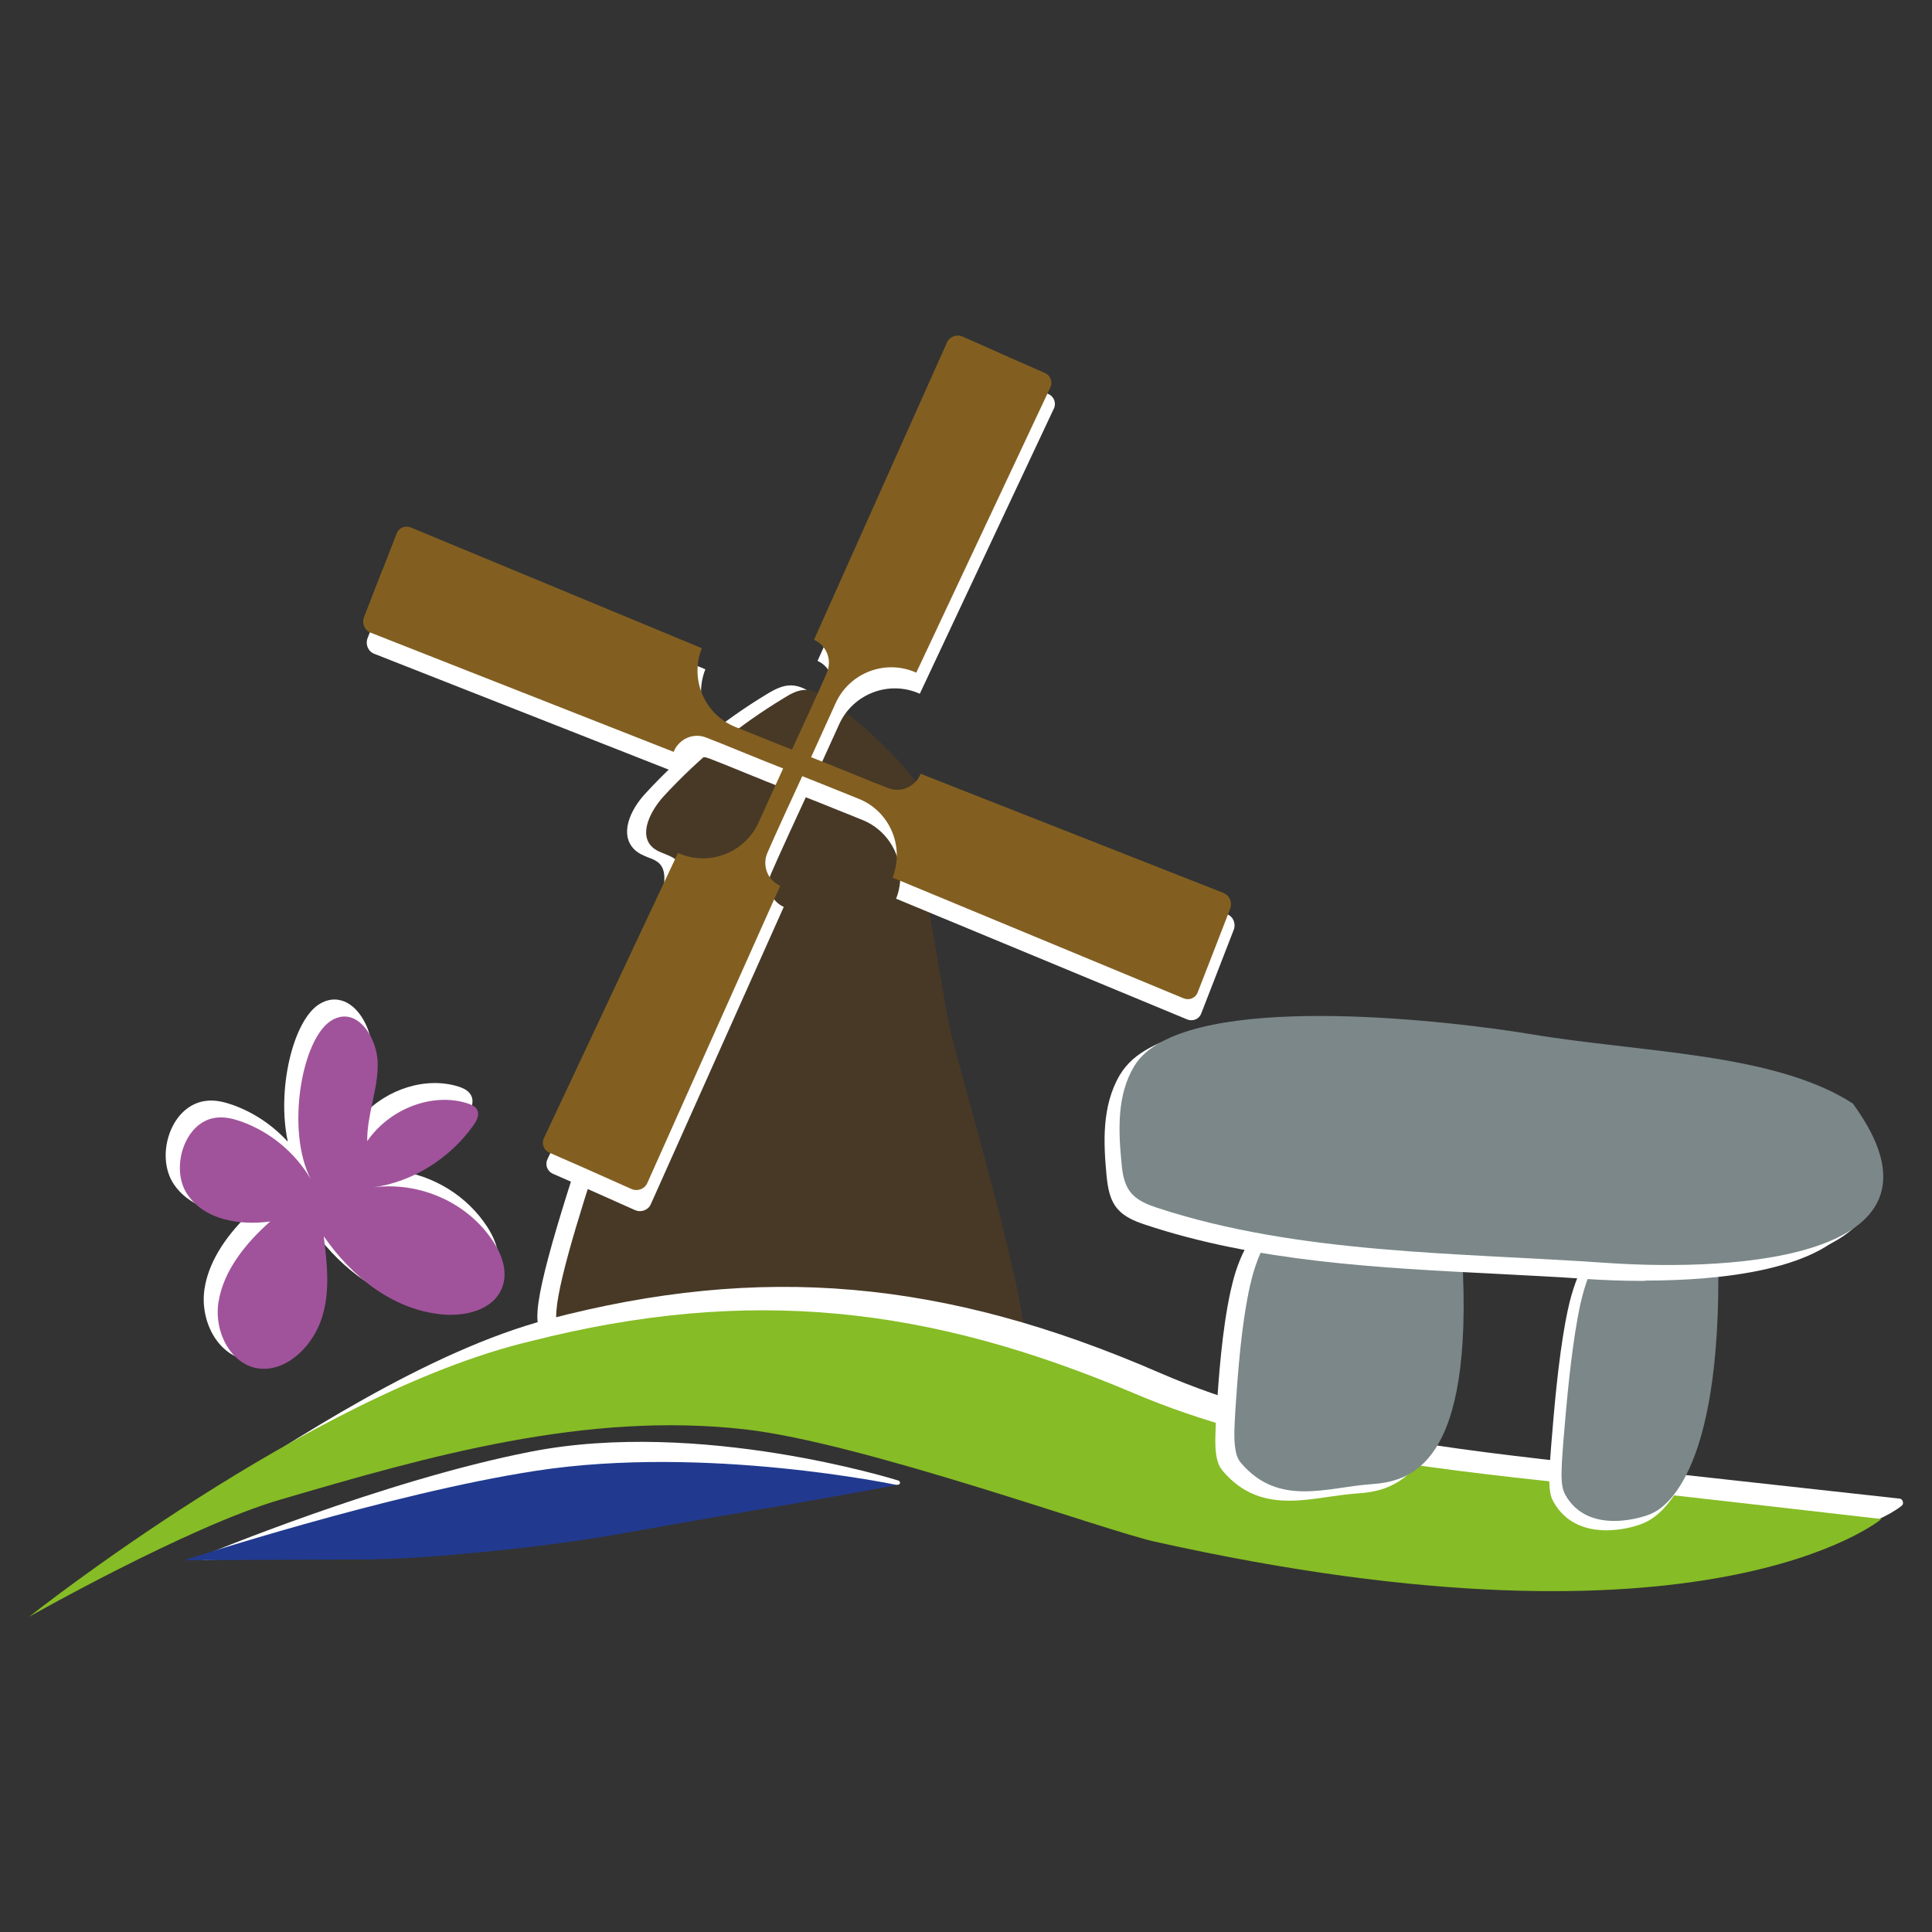 <svg xmlns="http://www.w3.org/2000/svg" width="1200" height="1200" version="1.1"><rect width="100%" height="100%" fill="#333333" stroke="none"/><svg xmlns="http://www.w3.org/2000/svg" id="SvgjsSvg1071" version="1.1" viewBox="0 0 1200 1200"><defs><style>.st2{fill:#7b8788}.st5{fill:#fff}@media (prefers-color-scheme:light){:root{filter:none}}</style></defs><path d="M336.3 814.2c-.3 4-.4 8.3 1.7 11.6 3.2 5.2 9.9 6.1 15.9 6.6 90.9 6.5 186.4 16.6 273.1 9.5 6.5-23.1-43.5-185.4-47.4-208.2-4.6-25.9-9-51.8-13.5-77.9-1.3-7.2-2.4-14.7 0-21.5 1.9-5 5.7-9 7.3-14.1 3.2-10.1-3-20.5-9.2-28.9-16.8-22.2-37-41.6-59.7-57.2-4-2.8-8.4-5.5-13.1-5.6-4.9-.1-9.4 2.3-13.5 4.9-27.6 16.6-52.9 37.2-75 61.2-8 8.8-15.7 23.4-7.1 31.5 4.4 4.2 11.5 4.4 15.8 8.9 4.9 5.2 3.8 13.4 2.4 20.4-9.4 47.5-74.6 215.9-77.7 258.8" class="st5"/><path d="M563.1 846.9c-53.9 0-109.7-4.3-164.2-8.6-15.1-1.2-30.2-2.3-45.1-3.4-7.2-.5-14.3-1.8-17.9-7.8-2.4-4-2.3-8.9-2-13.1 1.8-24.8 23.2-88.6 43.9-150.4 15.2-45.5 29.7-88.5 33.8-108.8 1.3-6.7 2.1-14-1.8-18.2-1.8-1.9-4.3-3-7.1-4-3-1.2-6-2.4-8.6-4.9-9.3-9-3.3-24.1 7-35.1 22.2-24.1 47.7-44.9 75.6-61.7 4.6-2.8 9.7-5.4 15-5.2 5.5.2 10.2 3.1 14.5 6.1 23 15.9 43.3 35.3 60.3 57.9 5.9 7.8 13.3 19.6 9.6 31.2-1 3.1-2.5 5.6-4.1 8.1-1.3 2.1-2.4 4-3.3 6.1-2.4 6.3-1.1 14 0 20.1l13.5 77.9c1.2 6.7 6.3 25.7 13 49.8 20.6 75.2 38.7 144 34.4 159.6l-.4 1.7h-1.8c-20.8 1.9-42.3 2.5-64.1 2.5h-.2ZM490.9 431c-3.9 0-7.8 2.1-11.7 4.6-27.4 16.5-52.5 36.9-74.4 60.7-5.9 6.3-15 20.4-7.2 27.9 1.8 1.7 4.2 2.8 6.9 3.7 3.2 1.3 6.5 2.5 9 5.3 5.5 5.9 4.7 14.8 3.1 22.6-4.1 20.6-18.6 63.8-33.9 109.4-19.7 58.6-42 125-43.7 149.1-.2 3.6-.4 7.4 1.3 10.2 2.4 4 8.1 5 13.9 5.4 14.9 1.1 30.1 2.2 45.1 3.4 75.7 5.8 154 12 225.6 6.2 2.4-19.5-20.7-104-34.7-155.1-6.7-24.2-11.9-43.4-13.1-50.3l-13.5-77.9c-1.2-6.8-2.6-15.2.2-22.9 1-2.5 2.3-4.8 3.7-7 1.5-2.3 2.9-4.6 3.6-7 3-9.4-3.6-19.6-8.9-26.6-16.7-22.1-36.6-41.2-59.2-56.7-3.8-2.6-7.6-5.1-11.7-5.2h-.4.2Z" class="st5"/><path d="M345.6 814.2c-.3 4-.4 8.3 1.7 11.6 3.2 5.2 9.9 6.1 15.9 6.6 90.9 6.5 186.4 16.6 273.1 9.5 6.5-23.1-43.5-185.4-47.4-208.2-4.6-25.9-9-51.8-13.5-77.9-1.3-7.2-2.4-14.7 0-21.5 1.9-5 5.7-9 7.3-14.1 3.2-10.1-3-20.5-9.2-28.9-16.8-22.2-37-41.6-59.7-57.2-4-2.8-8.4-5.5-13.1-5.6-4.9-.1-9.4 2.3-13.5 4.9-27.6 16.6-52.9 37.2-75 61.2-8 8.8-15.7 23.4-7.1 31.5 4.4 4.2 11.5 4.4 15.8 8.9 4.9 5.2 3.8 13.4 2.4 20.4-9.4 47.5-74.6 215.9-77.7 258.8" style="fill:#483927"/><path d="M195 760.4c17.1 24.5 42.2 44.9 72.3 48.1 14.2 1.6 32.3-2 38.1-16.1 4-9.7.3-20.4-5.1-28.7-15.7-24.3-45.4-37.8-74.9-34 24-3.2 47.3-17.5 62.1-38.2 1.9-2.6 3.8-5.9 3-8.9-.7-2.9-3.7-4.2-6.5-5.1-21.5-6.9-48.3 3.2-62.2 23.5-.3-16.2 6.9-32.5 6.5-48.7s-13.5-36.2-29.3-25.9c-18.3 12.2-27.6 68.6-12.3 98.1-9.8-16.5-25.1-29.2-43.1-35.7-5.2-1.8-10.7-3.2-16.3-2.3-19.4 2.9-27.9 31.9-17.2 47.6 10.6 15.7 32.1 19.4 51.4 16.8-15.1 13.4-29 30.4-32.1 50.1-3.1 19.7 9.1 41.3 28.1 41.4 16.4 0 31-15.4 36.2-31.9 5.2-16.5 3.1-33.8 1.1-50.4h.2Z" class="st5"/><path d="M157.8 845.1h-.1c-8.1 0-15.8-3.8-21.5-10.5-7.5-8.8-11-21.8-9.2-33.9 2.3-15.4 11.5-31.1 27.3-46.5-20.5.8-37.7-5.8-46.3-18.6-6.1-9-6.8-22.4-1.7-34.1 4.3-9.8 11.9-16.2 20.7-17.6 6.7-1.1 12.9.8 17.6 2.4 13.1 4.7 24.8 12.6 34.2 22.9-7-31.9 3-74.4 18.9-85.1 7.4-4.9 13.8-3.4 17.8-1.3 9.7 5.2 15.3 18.9 15.7 29.3.2 8.5-1.6 16.9-3.3 25.2-1.1 5.2-2.2 10.5-2.8 15.7 15.3-16.8 39.9-24.5 60-18 3 1 7 2.8 8.1 6.9s-1.2 8-3.4 11c-11 15.4-26.7 27.4-43.8 34.1 23.1 2.9 44 15.6 56.7 35.1 7.1 11.1 9 22.1 5.2 31.1-6.6 15.7-26 19.3-40.8 17.7-25.3-2.8-49.3-17.5-68.5-41.6 1.5 13.4 2.1 27.9-2.2 41.9-5.2 16.4-20.3 33.8-38.5 33.8h-.1Zm11.8-97.6-6.2 5.5c-18.2 16.2-28.8 32.6-31.2 48.6-1.6 10.7 1.4 22.1 8 29.7 3.4 3.9 9.1 8.6 17.6 8.7h.1c15.7 0 29-15.4 33.5-30.1 5.1-16.3 2.9-33.8 1-49.2l-.7-5.6 5.5 3.9c11.1 15.9 34.9 43.2 70.5 47.1 12.9 1.4 30.1-1.5 35.4-14.5 4.1-9.9-1.3-20.7-4.8-26.2-15.2-23.6-43.6-36.5-72.4-32.8l-.6-5.1c23.4-3.1 45.9-16.9 60.3-37.1 1.4-1.9 3.1-4.7 2.5-6.7-.4-1.4-1.9-2.4-4.8-3.4-20.4-6.6-45.9 3.1-59.3 22.4l-4.6 6.7v-8c-.3-8.4 1.5-16.6 3.2-24.7 1.7-8.3 3.4-16.1 3.2-24-.3-10.3-5.9-21.2-12.8-24.9-4-2.1-8.3-1.8-12.5 1.1-17.1 11.4-26.2 66.2-11.4 94.7l-4.6 2.5c-9.5-16-24.3-28.3-41.7-34.5-4.1-1.5-9.5-3.1-15-2.2-7.1 1.1-13.1 6.3-16.7 14.5-4.3 9.9-3.8 21.6 1.2 29.1 8.6 12.7 26.9 18.5 49 15.8l8.3-1.1z" class="st5"/><path d="M201.3 768.2c17.1 24.5 42.2 44.9 72.3 48.1 14.2 1.6 32.3-2 38.1-16.1 4-9.7.3-20.4-5.1-28.7-15.7-24.3-45.4-37.8-74.9-34 24-3.2 47.3-17.5 62.1-38.2 1.9-2.6 3.8-5.9 3-8.9-.7-2.9-3.7-4.2-6.5-5.1-21.5-6.9-48.3 3.2-62.2 23.5-.3-16.2 6.9-32.5 6.5-48.7s-13.5-36.2-29.3-25.9c-18.3 12.2-27.6 68.6-12.3 98.1-9.8-16.5-25.1-29.2-43.1-35.7-5.2-1.8-10.7-3.2-16.3-2.3-19.4 2.9-27.9 31.9-17.2 47.6 10.6 15.7 32.1 19.4 51.4 16.8-15.1 13.4-29 30.4-32.1 50.1-3.1 19.7 9.1 41.3 28.1 41.4 16.4 0 31-15.4 36.2-31.9 5.2-16.5 3.1-33.8 1.1-50.4h.2Z" style="fill:#a0539b"/><path d="M227.1 965.3c-37.7-1-100.4 2.2-100.4 2.2s110.7-46.2 203.2-64.5c106.2-21 227.8 17.8 227.8 17.8s-67.9 7.5-88.8 11.3c-31.1 5.7-62.1 12.2-93.2 18-42.4 7.8-85.2 13.1-130.4 15.3-6.1.3-12.2 0-18.2-.2" class="st5"/><path d="M126.7 968.8c-.6 0-1.2-.4-1.3-1.1-.1-.6.2-1.3.7-1.5 1.1-.4 111.8-46.6 203.4-64.5C434.8 881 556.7 919.2 558 919.6c.6.2 1 .7 1 1.4s-.5 1.1-1.2 1.2c-.6 0-68.1 7.6-88.7 11.3-16.1 3-32.4 6.1-48.3 9.3-14.7 2.9-29.9 5.9-45 8.7-43.7 8.1-86.5 13.1-130.6 15.3-4.7.2-9.3 0-13.9 0h-4.4c-37.1-1-99.7 2.2-100.3 2.2v-.2Zm271.2-70.6c-22.5 0-45.6 1.7-67.8 6.1-78.1 15.3-170.3 51.2-196 61.6 17.9-.8 63.5-2.6 93-1.9h4.4c4.4.2 9.1.3 13.7 0 44-2.2 86.6-7.3 130.2-15.3 15-2.8 30.3-5.8 45-8.7 15.8-3.1 32.2-6.3 48.3-9.3 16.8-3.1 65.1-8.7 82.4-10.7-19.6-5.6-83.7-22.1-153.2-22.1v.2h.1Z" class="st5"/><path d="M233.3 968.6c-37.2 0-118.9.5-118.9.5s126.8-41.5 218.7-55.6c105.7-16.2 224.2 8.9 224.2 8.9s-65.7 12-86.3 15.3c-30.8 5.1-58.8 10.3-91.7 16-45.3 7.9-116.9 14.6-145.9 14.7" style="fill:#213a8f"/><path d="M731.5 950.6c-15.6-3.9-30.4-7.9-44.4-12.2-70.3-21.2-138.1-51.2-211.8-59.7-99.6-11.4-195.8 14.7-289.4 43.3-30.7 9.3-66.7 20.1-95.1 38.7-3.6 2.4-5.2-.3-1.6-2.5 59.5-37.5 162.6-112.6 251.8-136 137.2-36.1 249.4-23.1 378.2 33 84.2 36.6 180 47.5 273.4 57.8 62.3 6.9 124.5 13.8 186.9 20.6-53.4 40.4-307.7 52.1-447.8 17.1" class="st5"/><path d="M938.9 973.9c-74.6 0-151.3-6.7-208-20.7-15.2-3.8-30.2-7.9-44.7-12.3-20.5-6.1-41.2-13.2-61.2-20.1-48.4-16.5-98.3-33.5-150.3-39.6-98.3-11.3-192.5 14-288.3 43.2l-1.9.6c-30.5 9.3-65 19.8-92.5 37.9-2.9 1.9-4.9 1.4-5.7 1-1.2-.5-1.8-1.7-1.9-3 0-1.8 1.1-3.5 3.3-5 10.4-6.6 22-14.2 34.7-22.5 60.6-39.8 143.8-94.3 217.8-113.9 132.6-34.9 246.2-25 379.9 33.1 85 36.9 180.4 47.4 272.7 57.6l186.9 20.6c1.1 0 1.9.8 2.2 1.9s0 2.1-1 2.8c-32.7 24.8-135.1 38.3-242 38.3Zm-513-100.6c16.4 0 32.9.8 49.6 2.9 52.5 6 102.7 23.2 151.3 39.8 19.9 6.8 40.5 13.9 60.9 20 14.3 4.3 29.2 8.5 44.3 12.2 132.6 33 374.9 25.2 439.8-12.8L992 915.6c-88.4-9.7-188.6-20.7-274.2-58-132.5-57.7-245.1-67.5-376.5-32.9C268.1 844 185.4 898.2 125 937.8c-3.3 2.1-6.5 4.2-9.5 6.2 22-10.2 45.7-17.4 67.4-24l1.9-.6c80.2-24.4 159.4-46.1 240.8-46.1h.1Z" class="st5"/><path d="M975.9 921.6c-92.8-10.1-187.7-20.6-271.3-56.1-127.8-54.2-239.1-67-375.2-32.4-136.7 32.5-311.3 171.1-311.3 171.1s98.6-55.9 155.5-72.6c92.9-27.3 190.3-55 289.1-43.8 73.1 8.3 222.6 62.6 254.4 69.7 343.5 76.7 451.5-14 451.5-14s-130.9-15.1-192.7-21.8v-.2Z" style="fill:#86bc25"/><path d="M770.3 790.2c-1.3 3.7-2.3 7.7-3.3 12-5.2 23.9-7.3 51.4-9 77.2-.5 8.5-1.1 17.6 0 23.7.7 5 2.2 7.3 3.8 9.1 23.3 27 53.2 14.8 80.1 12.9 24.2-1.7 64.8-10.2 56.9-142.9-1.2-10.7-36.2-25.3-55.6-32.3-13.7-4.9-56-10.9-72.9 40.2" class="st5"/><path d="M800.7 932.1c-14.5 0-28.6-3.8-41-18.2-1.7-2-3.5-4.8-4.3-10.4-1-6.3-.4-15.1 0-24.2 1.6-24.7 3.6-53 9-77.7 1-4.2 2-8.4 3.3-12.3 6.3-19.3 16.9-32.6 31.4-39.7 16-7.7 34.2-6 44.9-2.1 16.7 6 55.9 21.5 57.2 34.5 8.4 140.8-39 144.2-59.3 145.7-5.4.4-10.8 1.2-16.6 2-8.1 1.2-16.5 2.4-24.7 2.4Zm-28-141.2c-1.3 3.7-2.3 7.6-3.2 11.7-5.3 24.2-7.4 52.4-8.9 76.9-.5 8.6-1 17.4 0 23.2.6 4.3 1.9 6.3 3.2 7.7 17.7 20.4 38.7 17.4 60.9 14.1 5.6-.8 11.3-1.7 16.9-2 18.7-1.4 62.5-4.4 54.5-140.1-.7-6.5-22.9-18.8-53.9-30.1-2.1-.7-21.7-7.3-40.8 1.9-13.1 6.3-22.8 18.7-28.7 36.6h-.1Zm204.6 18.6c-1 3.7-1.8 7.7-2.6 12.1-4.3 24-6.8 51.5-8.9 77.2-.6 8.5-1.4 17.5-1 23.6.3 4.9 1.2 7.2 2.1 8.9 14.3 26 49.3 13.9 53 12.2 3.3-1.5 42.3-15 42.2-146.8 0-8.4-22.9-23.9-35.3-30.1-8.8-4.3-36.4-8.7-49.5 42.7" class="st5"/><path d="M997.8 950.5c-12 0-25.3-3.9-33-17.9-1.1-1.9-2.1-4.6-2.4-9.9-.3-6.1.3-14.8 1-24 2-24.7 4.4-52.9 8.9-77.6.8-4.4 1.7-8.5 2.6-12.3 6-23.5 15.7-38.5 28.7-44.4 9.4-4.3 18.8-2.9 24.5 0 7.3 3.6 36.9 20.8 36.7 32.4 0 117.5-30.4 143.3-43.4 149-3.9 1.8-13.2 4.7-23.6 4.7m18-183.7c-3 0-6.5.5-10.2 2.2-11.3 5.2-20.3 19.4-25.8 41.1-1 3.7-1.8 7.6-2.5 12-4.3 24.3-6.9 52.5-8.8 77-.7 9-1.3 17.5-1 23.3.3 4.4 1.1 6.3 1.8 7.8 14.1 25.5 49.3 11.2 49.6 11.1 9.8-4.2 40.7-26.8 40.6-144.4 0-5.7-18.8-20.3-33.9-27.7-1.1-.5-4.8-2.2-9.9-2.2Z" class="st5"/><path d="M779.6 787c-1.3 3.7-2.3 7.7-3.3 12-5.2 23.9-7.3 51.4-9 77.2-.5 8.5-1.1 17.6 0 23.7.7 5 2.2 7.3 3.8 9.1 23.3 27 53.2 14.8 80.1 12.9 24.2-1.7 64.8-10.2 56.9-142.9-1.2-10.7-36.2-25.3-55.6-32.3-13.7-4.9-56-10.9-72.9 40.2m202.9 19.5c-1 3.7-1.8 7.7-2.6 12.1-4.3 24-6.8 51.5-8.9 77.2-.6 8.5-1.4 17.5-1 23.6.3 4.9 1.2 7.2 2.1 8.9 14.3 26 49.3 13.9 53 12.2 3.3-1.5 42.3-15 42.2-146.8 0-8.4-22.9-23.9-35.3-30.1-8.8-4.3-36.4-8.7-49.5 42.7" class="st2"/><path d="M720.7 657.6c-3.1 2.6-5.5 5.7-7.5 9-10.6 18.2-9.8 40.3-7.9 61.1.6 6.9 1.6 14.2 6.3 19.5 3.8 4.2 9.5 6.7 15.1 8.6 85.4 28.8 181.5 27.3 270.6 33.3 80.2 5.4 216.5-4.4 149.1-101.1-47-31.7-127.7-31.4-194.2-42.6-46.8-7.9-189.5-24.9-231.5 12.4" class="st5"/><path d="M705.5 660.1c-3.1 2.6-5.6 5.6-7.5 9-10.7 18.2-9.9 40.2-7.9 61.1.6 6.9 1.6 14.2 6.3 19.5 3.8 4.2 9.6 6.7 15.3 8.6 86.6 29 184 27.6 274.3 33.8 81.3 5.5 219.4-4.1 150.9-100.9-47.6-31.7-129.4-31.6-196.7-43-47.4-7.9-192.1-25.2-234.6 12.1" class="st5"/><path d="M1021.8 795.6c-15.1 0-27.9-.6-36.1-1.2-18.4-1.3-37.6-2.2-56.1-3.2-73.5-3.7-149.6-7.5-218.8-30.7-6-2-12.2-4.6-16.4-9.3-5.2-5.8-6.3-13.5-7.1-21-1.9-20.2-3.1-43.4 8.3-62.6 2-3.4 4.8-6.7 8-9.6 49.7-43.5 229.1-14 236.7-12.7 18 3.1 37.4 5.3 56.1 7.4 52.3 6 106.2 12.3 141.7 35.9l.6.6c19 26.9 23.8 49.4 14 66.8-18.7 33.3-85.3 39.4-131.1 39.4zM707.2 662.1c-2.9 2.5-5.3 5.4-7 8.4-10.6 17.9-9.4 40.1-7.6 59.5.6 6.9 1.6 13.3 5.7 18 3.5 3.9 8.9 6 14.2 7.8 68.5 23 144.2 26.8 217.5 30.5 18.5 1 37.7 1.9 56.2 3.2 66.3 4.6 143.7-2.4 162.3-35.6 8.7-15.4 4.1-35.9-13.4-60.8-34.4-22.6-87.6-28.9-139-34.8-18.8-2.2-38.3-4.4-56.4-7.5-63.6-10.7-194.1-22.1-232.5 11.4h.1Z" class="st5"/><path d="M712.1 653.4c-3.1 2.6-5.7 5.6-7.6 8.8-10.8 17.9-9.9 39.7-7.9 60.2.6 6.8 1.7 14 6.6 19.3 3.9 4.2 9.8 6.6 15.6 8.5 88 28.9 187.2 27.8 278.9 34.2 82.6 5.7 223.1-3.4 153.1-99-48.6-31.5-131.7-31.6-200.2-43.1-48.3-8-195.3-25.5-238.5 11.1" class="st2"/><path d="m762.1 567.7-188.1-74c-3.2 8-12.2 12.1-20.2 8.9l-9.4-3.7-17.7-7.2-3.3-1.3-3.6-1.5-13.8-5.5 3.8-8.4 11.4-25.1c8.6-19 31-27.6 50.1-19l83.3-177.2c1.6-3.4 0-7.4-3.3-8.9l-21.7-9.5c0-.1-29.4-13.1-29.4-13.1-3.8-1.7-8.3 0-9.9 3.8l-82.5 184.5c7.9 3.5 11.4 12.7 7.9 20.6l-4.1 9.3-7.9 17.4-1.5 3.3-1.6 3.5-6.5 14.1-9.1-3.6-25.6-10.3c-19.5-7.6-29-29.6-21.3-49.1l-180.8-75c-3.5-1.4-7.4.3-8.7 3.7l-8.6 22.1h-.1l-11.6 29.9c-1.5 3.9.4 8.3 4.2 9.7l188.1 74c3.2-8 12.2-12.1 20.2-8.9l9.4 3.7 17.7 7.2 3.3 1.3 3.6 1.5 13.8 5.5-3.8 8.4-11.4 25.1c-8.6 19-30.9 27.6-50.1 19L340 720.1c-1.6 3.4 0 7.4 3.3 8.9l21.7 9.5 29.4 13.1c3.8 1.7 8.3 0 9.9-3.8l82.5-184.5c-7.8-3.5-11.4-12.7-7.9-20.6l4.1-9.3 7.9-17.4 1.5-3.2 1.6-3.5 6.5-14.1 9.1 3.6 25.6 10.3c19.5 7.6 29 29.6 21.4 49.1l180.8 75c3.5 1.4 7.4-.2 8.7-3.7l8.6-22.1 11.6-29.9c1.5-3.9-.4-8.3-4.2-9.7" class="st5"/><path d="m759.9 554.6-188.1-74c-3.2 8-12.2 12.1-20.2 8.9l-9.4-3.7-17.7-7.2-3.3-1.3-3.6-1.5-13.8-5.5 3.8-8.4 11.4-25.1c8.6-19 31-27.6 50.1-19l83.3-177.2c1.6-3.4 0-7.4-3.3-8.9l-21.7-9.5c0-.1-29.4-13.1-29.4-13.1-3.8-1.7-8.3 0-9.9 3.8l-82.5 184.5c7.9 3.5 11.4 12.7 7.9 20.6l-4.1 9.3-7.9 17.4-1.5 3.3-1.6 3.5-6.5 14.1-9.1-3.6-25.6-10.3c-19.5-7.6-29-29.6-21.3-49.1l-180.8-75c-3.5-1.4-7.4.3-8.7 3.7l-8.6 22.1h-.1l-11.6 29.9c-1.5 3.9.4 8.3 4.2 9.7l188.1 74c3.2-8 12.2-12.1 20.2-8.9l9.4 3.7 17.7 7.2 3.3 1.3 3.6 1.5 13.8 5.5-3.8 8.4-11.4 25.1c-8.6 19-30.9 27.6-50.1 19L337.8 707c-1.6 3.4 0 7.4 3.3 8.9l21.7 9.5 29.4 13.1c3.8 1.7 8.3 0 9.9-3.8l82.5-184.5c-7.9-3.5-11.4-12.7-7.9-20.6l4.1-9.3 7.9-17.4 1.5-3.2 1.6-3.5 6.5-14.1 9.1 3.6L533 496c19.5 7.6 29 29.6 21.4 49.1l180.8 75c3.5 1.4 7.4-.2 8.7-3.7l8.6-22.1 11.6-29.9c1.5-3.9-.4-8.3-4.2-9.7" style="fill:#825f21"/></svg></svg>